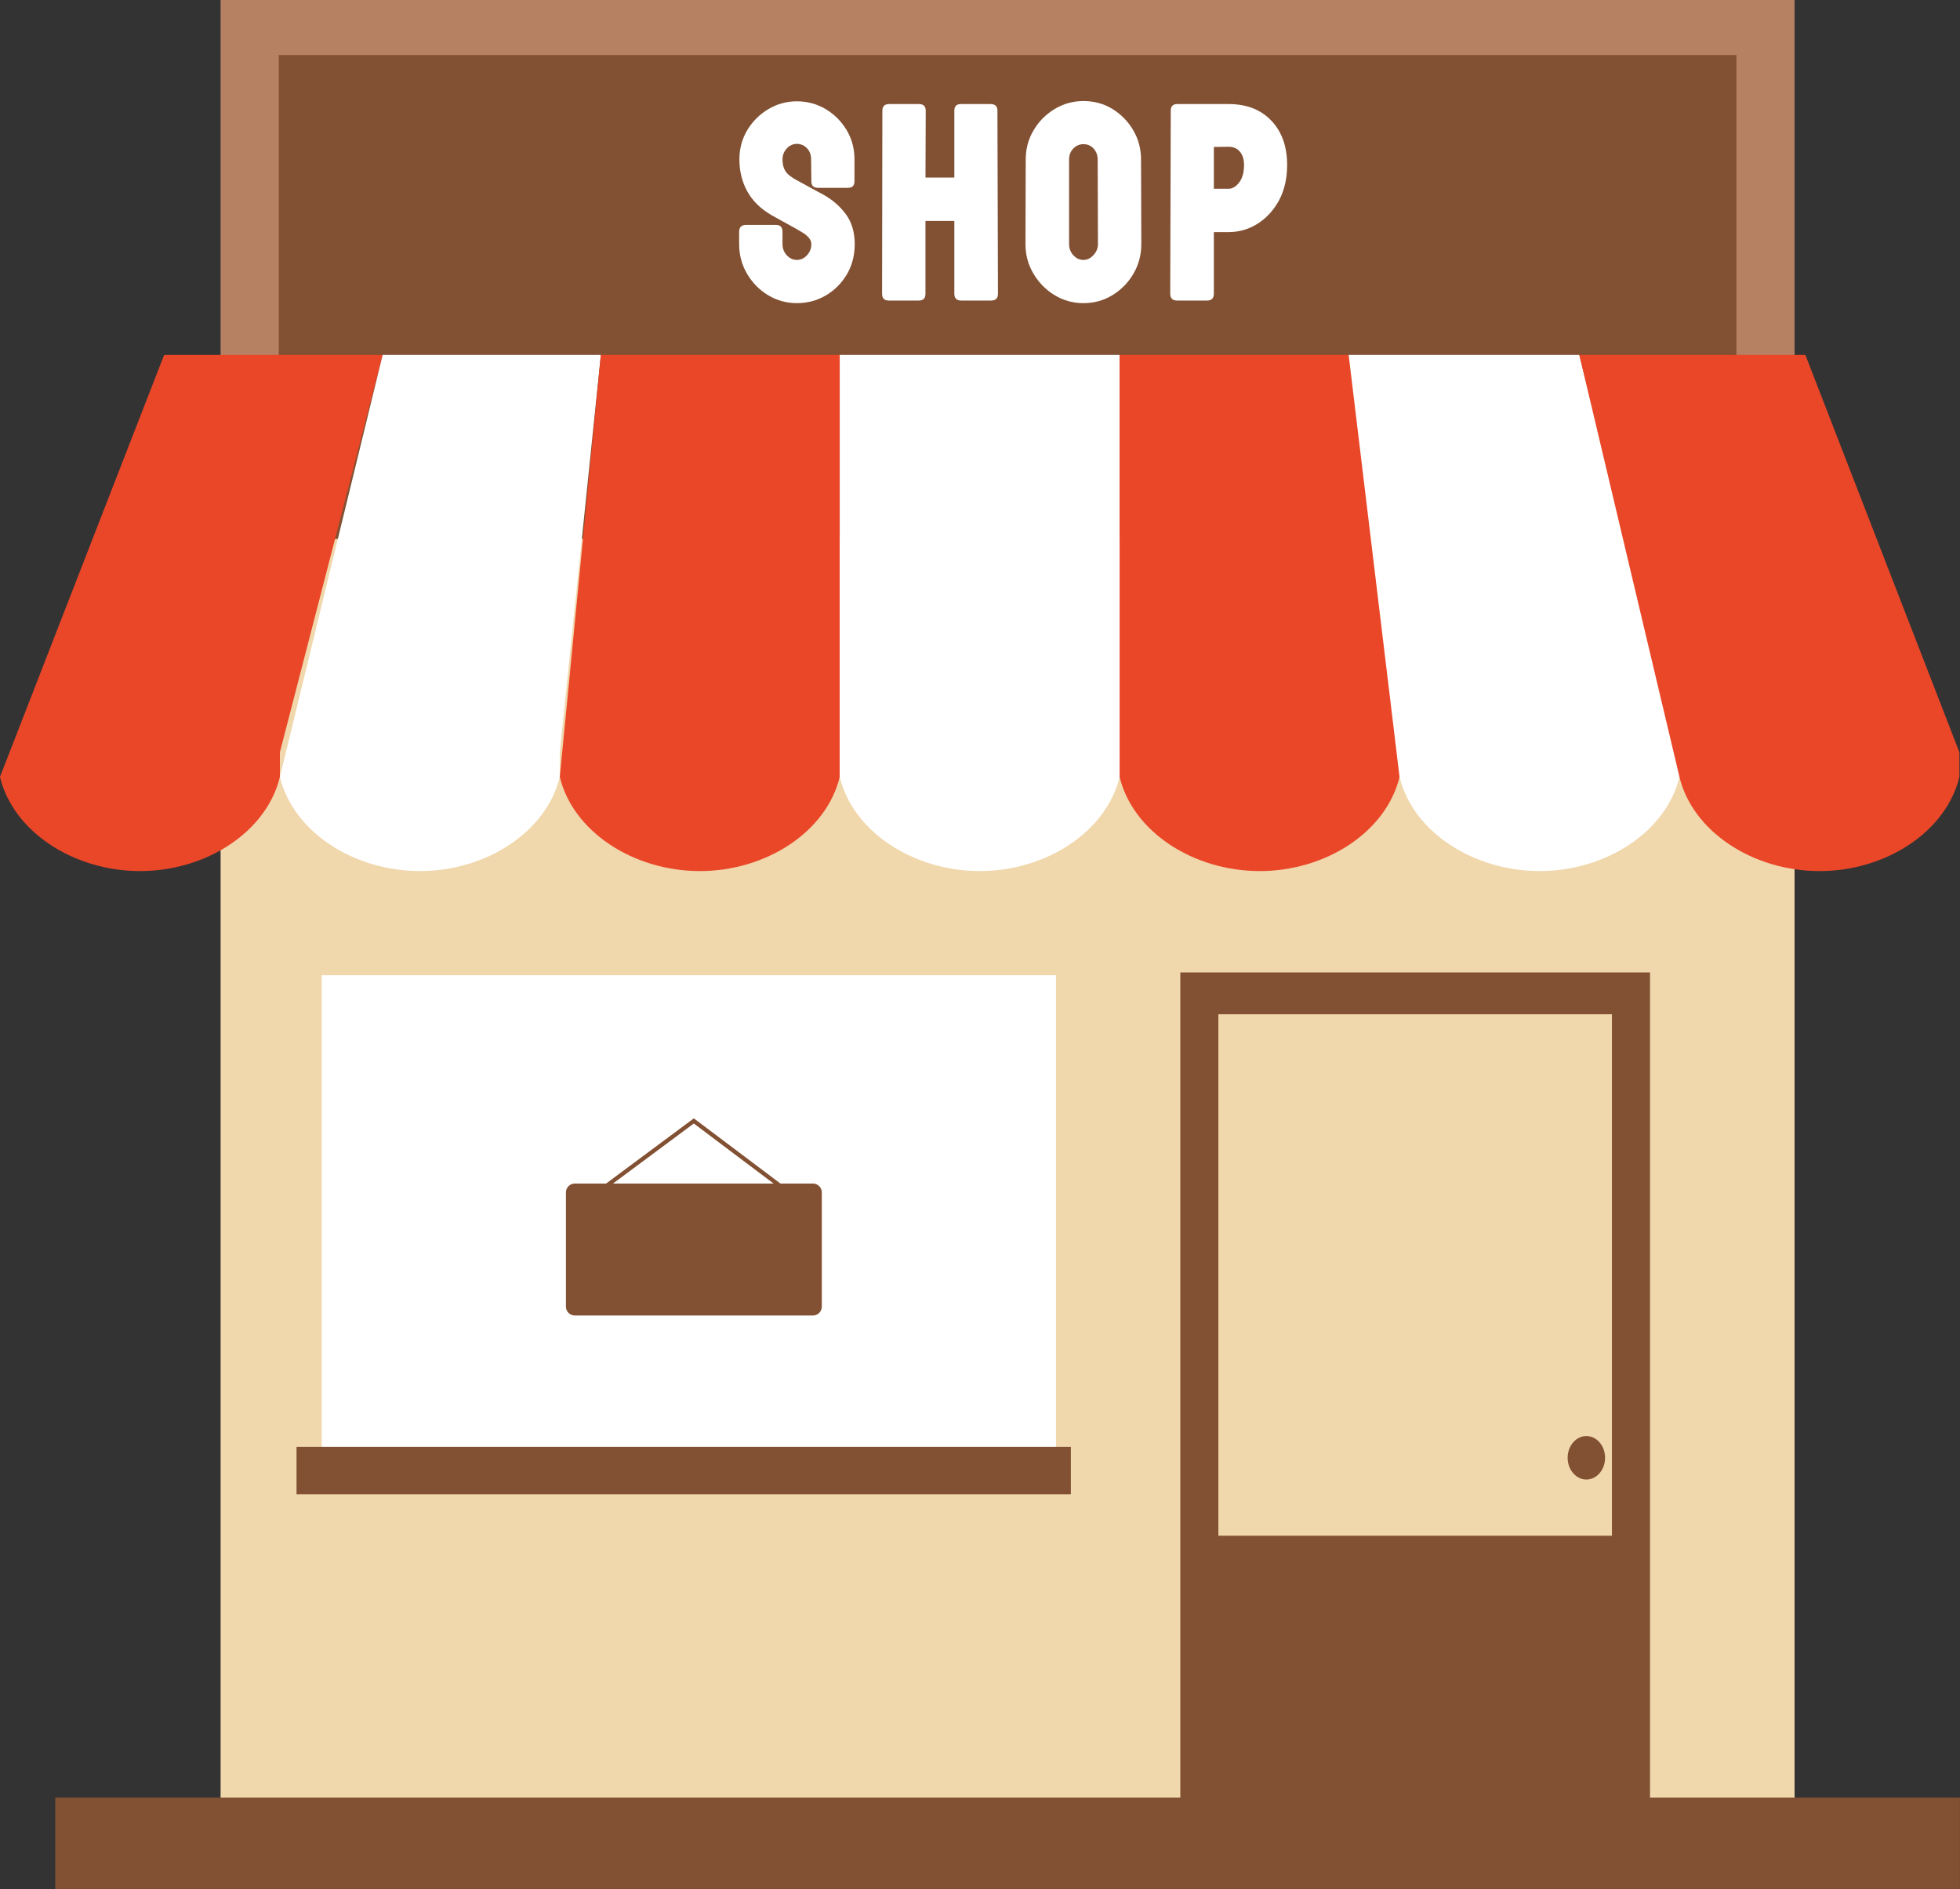 <?xml version="1.0" encoding="UTF-8"?><svg xmlns="http://www.w3.org/2000/svg" xmlns:xlink="http://www.w3.org/1999/xlink" height="1734.9" preserveAspectRatio="xMidYMid meet" version="1.0" viewBox="0.5 0.3 1799.7 1734.9" width="1799.7" zoomAndPan="magnify"><rect x="0.5" y="0.3" width="1799.7" height="1734.9" fill="#333333" stroke="none"/><g><g id="change1_1"><path d="M 203.055 0.277 L 1648.316 0.277 L 1648.316 522.965 L 203.055 522.965" fill="#b68162" fill-rule="evenodd"/></g><g id="change2_1"><path d="M 256.473 50.855 L 1594.891 50.855 L 1594.891 522.965 L 256.473 522.965" fill="#825032" fill-rule="evenodd"/></g><g id="change3_1"><path d="M 203.055 495.242 L 1648.305 495.242 L 1648.305 1713.812 L 203.055 1713.812" fill="#f0d7ac" fill-rule="evenodd"/></g><g id="change2_2"><path d="M 1084.289 1686.449 L 1515.551 1686.449 L 1515.551 893.395 L 1084.289 893.395 Z M 1084.289 1686.449" fill="#825032" fill-rule="evenodd"/></g><g id="change4_1"><path d="M 295.918 1363.234 L 970.145 1363.234 L 970.145 895.949 L 295.918 895.949 Z M 295.918 1363.234" fill="#fff" fill-rule="evenodd"/></g><g id="change5_1"><path d="M 151.215 326.27 L 0.477 713.859 C 12.594 764.133 67.992 800.285 129.074 800.32 C 190.16 800.285 245.379 764.133 257.496 713.859 L 257.496 692.879 C 257.496 692.738 257.496 692.602 257.555 692.461 C 257.555 692.039 257.555 691.621 257.496 691.199 L 351.859 326.27 Z M 151.215 326.27" fill="#ea4729" fill-rule="evenodd"/></g><g id="change4_2"><path d="M 351.859 326.27 L 257.496 713.859 C 269.613 764.133 325.016 800.285 386.098 800.32 C 447.18 800.285 502.398 764.133 514.516 713.859 L 514.516 692.879 C 514.516 692.738 514.516 692.602 514.578 692.461 C 514.578 692.039 514.578 691.621 514.516 691.199 L 552.203 326.27 Z M 351.859 326.27" fill="#fff" fill-rule="evenodd"/></g><g id="change5_2"><path d="M 552.203 326.27 L 514.516 713.859 C 526.637 764.133 582.035 800.285 643.117 800.32 C 704.199 800.285 759.418 764.133 771.539 713.859 L 771.539 692.879 C 771.539 692.738 771.539 692.602 771.598 692.461 C 771.598 692.039 771.598 691.621 771.539 691.199 L 771.539 326.27 Z M 552.203 326.27" fill="#ea4729" fill-rule="evenodd"/></g><g id="change4_3"><path d="M 771.539 326.27 L 771.539 713.859 C 783.656 764.133 839.055 800.285 900.137 800.32 C 961.219 800.285 1016.441 764.133 1028.559 713.859 L 1028.559 692.879 C 1028.559 692.738 1028.559 692.602 1028.621 692.461 C 1028.621 692.039 1028.621 691.621 1028.559 691.199 L 1028.559 326.27 Z M 771.539 326.27" fill="#fff" fill-rule="evenodd"/></g><g id="change5_3"><path d="M 1028.559 326.27 L 1028.559 713.859 C 1040.68 764.133 1096.078 800.285 1157.16 800.32 C 1218.238 800.285 1273.461 764.133 1285.578 713.859 L 1285.578 692.879 C 1285.578 692.738 1285.578 692.602 1285.641 692.461 C 1285.641 692.039 1285.641 691.621 1285.578 691.199 L 1238.852 326.27 Z M 1028.559 326.27" fill="#ea4729" fill-rule="evenodd"/></g><g id="change4_4"><path d="M 1238.852 326.27 L 1285.578 713.859 C 1297.699 764.133 1353.102 800.285 1414.18 800.32 C 1475.27 800.285 1530.48 764.133 1542.602 713.859 L 1542.602 692.879 C 1542.602 692.738 1542.602 692.602 1542.66 692.461 C 1542.66 692.039 1542.66 691.621 1542.602 691.199 L 1450.648 326.27 Z M 1238.852 326.27" fill="#fff" fill-rule="evenodd"/></g><g id="change5_4"><path d="M 1450.656 326.273 L 1542.605 713.859 C 1554.715 764.133 1610.121 800.285 1671.199 800.32 C 1732.289 800.285 1787.504 764.133 1799.629 713.859 L 1799.629 692.879 C 1799.629 692.738 1799.684 692.598 1799.684 692.461 C 1799.684 692.039 1799.684 691.621 1799.629 691.199 L 1658.227 326.273 Z M 1450.656 326.273" fill="#ea4729" fill-rule="evenodd"/></g><g id="change2_3"><path d="M 637.594 1027.43 L 557.031 1087.301 L 528.316 1087.301 C 523.789 1087.301 520.141 1090.945 520.141 1095.477 L 520.141 1200.312 C 520.141 1204.84 523.789 1208.484 528.316 1208.484 L 746.934 1208.484 C 751.461 1208.484 755.105 1204.84 755.105 1200.312 L 755.105 1095.477 C 755.105 1090.945 751.461 1087.301 746.934 1087.301 L 717.117 1087.301 Z M 637.566 1032.152 L 710.82 1087.301 L 563.359 1087.301 Z M 637.566 1032.152" fill="#825032" fill-rule="evenodd"/></g><g id="change2_4"><path d="M 51.215 1651.328 L 1800.156 1651.328 L 1800.156 1735.168 L 51.215 1735.168" fill="#825032" fill-rule="evenodd"/></g><g id="change3_2"><path d="M 1119.23 1410.754 L 1480.609 1410.754 L 1480.609 931.797 L 1119.23 931.797 Z M 1119.23 1410.754" fill="#f0d7ac" fill-rule="evenodd"/></g><g id="change2_5"><path d="M 272.785 1372.645 L 983.781 1372.645 L 983.781 1329.102 L 272.785 1329.102 Z M 272.785 1372.645" fill="#825032" fill-rule="evenodd"/></g><g id="change2_6"><path d="M 1474.309 1339.176 C 1474.309 1350.195 1466.621 1359.129 1457.129 1359.129 C 1447.629 1359.129 1439.941 1350.195 1439.941 1339.176 C 1439.941 1328.152 1447.629 1319.219 1457.129 1319.219 C 1466.621 1319.219 1474.309 1328.152 1474.309 1339.176 Z M 1474.309 1339.176" fill="#825032" fill-rule="evenodd"/></g><g id="change4_5"><path d="M 732.207 278.707 C 722.566 278.707 713.676 276.238 705.531 271.27 C 697.539 266.363 691.148 259.793 686.359 251.59 C 681.578 243.367 679.191 234.348 679.191 224.512 L 679.191 213.273 C 679.191 209 681.285 206.867 685.484 206.867 L 712.973 206.867 C 717.004 206.867 719.02 209 719.02 213.273 L 719.02 224.512 C 719.02 228.512 720.328 231.93 722.953 234.762 C 725.582 237.594 728.66 239.012 732.207 239.012 C 735.801 239.012 738.91 237.562 741.551 234.668 C 744.18 231.758 745.5 228.371 745.5 224.512 C 745.5 220.5 742.43 216.742 736.281 213.223 C 735.008 212.438 733.383 211.48 731.395 210.352 C 729.398 209.223 727.023 207.902 724.27 206.402 C 721.465 204.879 718.742 203.379 716.109 201.898 C 713.484 200.426 710.926 198.996 708.426 197.613 C 698.645 191.859 691.359 184.625 686.578 175.918 C 681.809 167.211 679.422 157.477 679.422 146.711 C 679.422 136.684 681.906 127.594 686.875 119.441 C 691.781 111.473 698.219 105.121 706.191 100.414 C 714.156 95.711 722.828 93.352 732.207 93.352 C 741.809 93.352 750.645 95.738 758.707 100.527 C 766.691 105.344 773.09 111.773 777.895 119.785 C 782.691 127.797 785.098 136.777 785.098 146.711 L 785.098 166.785 C 785.098 170.816 783.078 172.832 779.051 172.832 L 751.562 172.832 C 747.523 172.832 745.5 170.828 745.5 166.816 L 745.27 146.742 C 745.27 142.398 743.973 138.934 741.375 136.332 C 738.789 133.742 735.734 132.441 732.207 132.441 C 728.648 132.441 725.562 133.852 722.941 136.645 C 720.32 139.457 719.02 142.801 719.02 146.711 C 719.02 151.066 719.898 154.645 721.676 157.445 C 723.441 160.234 726.93 163.039 732.145 165.848 C 732.797 166.172 734.301 166.988 736.641 168.277 C 738.984 169.566 741.562 170.988 744.375 172.539 C 747.195 174.082 749.75 175.465 752.031 176.684 C 754.312 177.902 755.711 178.637 756.223 178.898 C 765.07 183.848 772.133 190.004 777.41 197.371 C 782.691 204.719 785.332 213.77 785.332 224.512 C 785.332 234.75 782.941 243.973 778.176 252.184 C 773.34 260.348 766.914 266.816 758.895 271.574 C 750.867 276.332 741.973 278.707 732.207 278.707 Z M 732.207 278.707" fill="#fff"/></g><g id="change4_6"><path d="M 844.23 276.328 L 816.512 276.328 C 812.469 276.328 810.449 274.234 810.449 270.047 L 810.699 101.93 C 810.699 97.883 812.793 95.863 816.98 95.863 L 844.23 95.863 C 848.418 95.863 850.512 97.895 850.512 101.938 L 850.293 163.379 L 876.777 163.379 L 876.777 101.93 C 876.777 97.883 878.793 95.863 882.824 95.863 L 910.074 95.863 C 914.262 95.863 916.355 97.883 916.355 101.93 L 916.84 270.047 C 916.84 274.234 914.738 276.328 910.543 276.328 L 883.059 276.328 C 878.871 276.328 876.777 274.234 876.777 270.047 L 876.777 203.203 L 850.277 203.203 L 850.277 270.047 C 850.277 274.234 848.262 276.328 844.23 276.328 Z M 844.23 276.328" fill="#fff"/></g><g id="change4_7"><path d="M 995.34 278.715 C 985.703 278.715 976.812 276.242 968.668 271.273 C 960.699 266.367 954.277 259.805 949.402 251.59 C 944.527 243.387 942.09 234.355 942.09 224.52 L 942.324 146.969 C 942.324 136.93 944.754 127.898 949.621 119.855 C 954.348 111.805 960.762 105.332 968.855 100.453 C 976.957 95.555 985.785 93.105 995.34 93.105 C 1005.223 93.105 1014.117 95.555 1022.031 100.434 C 1029.902 105.262 1036.23 111.742 1041.031 119.875 C 1045.828 128 1048.227 137.031 1048.227 146.969 L 1048.469 224.52 C 1048.469 234.344 1046.078 243.367 1041.32 251.57 C 1036.516 259.793 1030.094 266.375 1022.07 271.316 C 1014.047 276.242 1005.141 278.715 995.34 278.715 Z M 995.34 239.012 C 998.777 239.012 1001.855 237.52 1004.574 234.547 C 1007.293 231.562 1008.656 228.227 1008.656 224.527 L 1008.402 146.98 C 1008.402 142.879 1007.16 139.469 1004.684 136.758 C 1002.215 134.059 999.098 132.699 995.34 132.699 C 991.746 132.699 988.645 134.027 986.043 136.688 C 983.449 139.34 982.152 142.766 982.152 146.969 L 982.152 224.52 C 982.152 228.508 983.465 231.938 986.09 234.758 C 988.715 237.602 991.797 239.012 995.34 239.012 Z M 995.34 239.012" fill="#fff"/></g><g id="change4_8"><path d="M 1108.805 276.328 L 1081.312 276.328 C 1077.117 276.328 1075.016 274.234 1075.016 270.047 L 1075.508 101.93 C 1075.508 97.883 1077.52 95.863 1081.555 95.863 L 1128.625 95.863 C 1145.059 95.863 1158.117 100.934 1167.82 111.074 C 1177.508 121.219 1182.359 134.812 1182.359 151.859 C 1182.359 164.172 1179.883 174.98 1174.941 184.289 C 1169.883 193.516 1163.289 200.688 1155.172 205.801 C 1147.062 210.914 1138.207 213.469 1128.625 213.469 L 1115.082 213.469 L 1115.082 270.047 C 1115.082 274.234 1112.988 276.328 1108.805 276.328 Z M 1128.656 135.094 L 1115.082 135.266 L 1115.082 173.664 L 1128.625 173.664 C 1132.129 173.664 1135.359 171.73 1138.328 167.875 C 1141.305 164.012 1142.785 158.668 1142.785 151.859 C 1142.785 146.715 1141.527 142.641 1139 139.633 C 1136.477 136.602 1133.035 135.094 1128.656 135.094 Z M 1128.656 135.094" fill="#fff"/></g></g></svg>